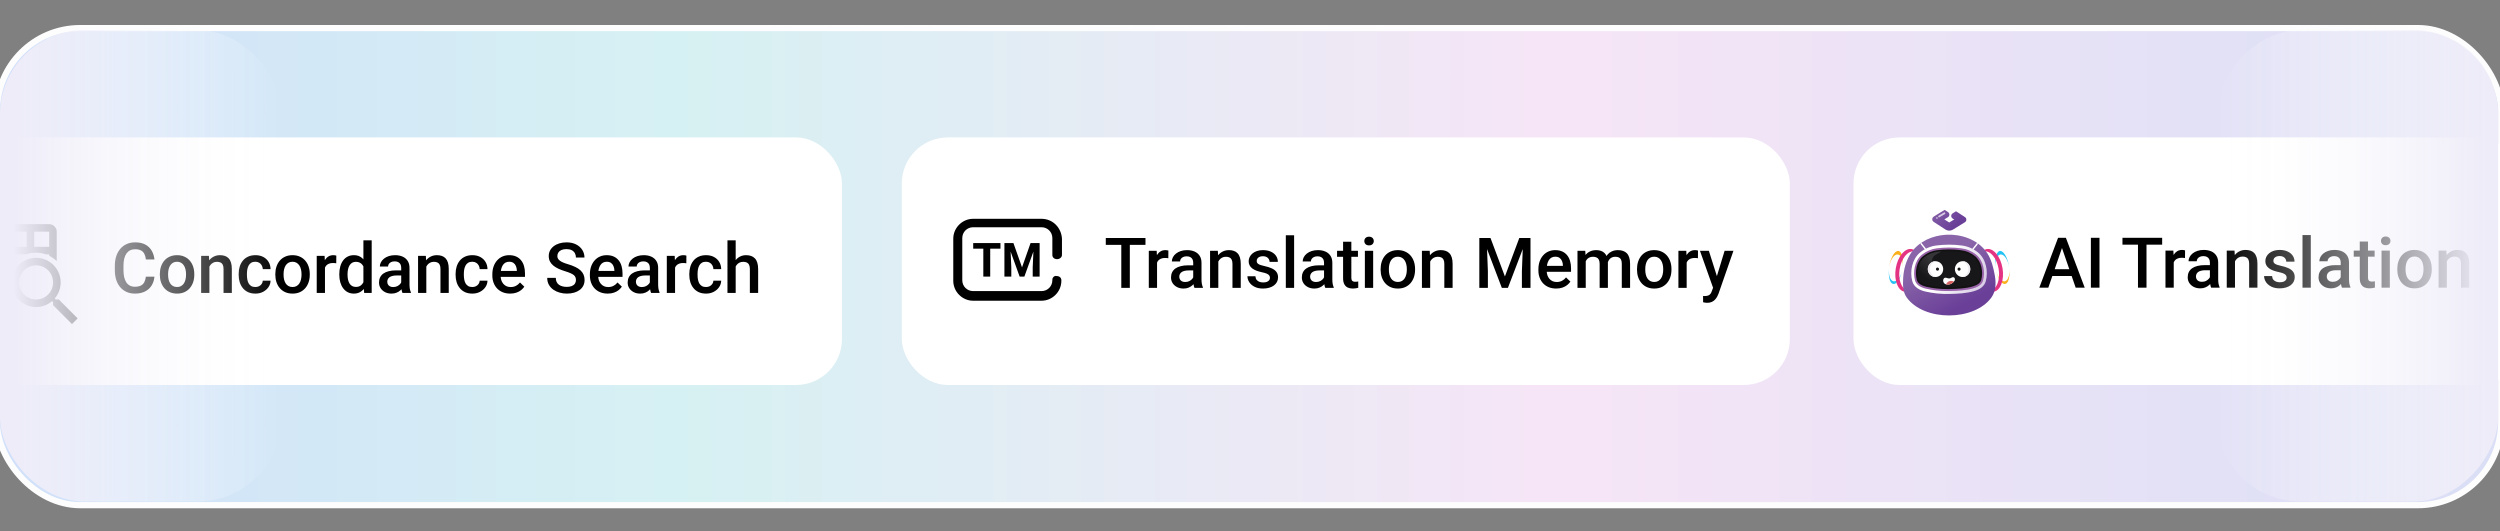 <svg width="499" height="106" viewBox="0 0 499 106" fill="none" xmlns="http://www.w3.org/2000/svg">
<rect x="0" y="0" width="499" height="106" fill="#808080" stroke="none"/>
<g clip-path="url(#clip0_14475_23620)">
<rect x="-0.615" y="5.604" width="499.859" height="95.23" rx="16.615" fill="url(#paint0_linear_14475_23620)" stroke="#FDFDFD" stroke-width="1.23"/>
<g clip-path="url(#clip1_14475_23620)">
<rect x="-18.754" y="27.43" width="186.809" height="49.415" rx="9.191" fill="white"/>
<g clip-path="url(#clip2_14475_23620)">
<path d="M9.817 44.741C10.643 44.741 11.318 45.419 11.318 46.247V52.108C10.876 51.686 10.371 51.329 9.817 51.056V50.763H9.111C8.499 50.552 7.842 50.437 7.158 50.437C6.474 50.437 5.818 50.552 5.205 50.763H2.312V52.886C1.569 53.891 1.129 55.136 1.129 56.484C1.129 57.707 1.492 58.844 2.114 59.796H-2.19C-3.016 59.796 -3.691 59.118 -3.691 58.29V46.247C-3.691 45.419 -3.016 44.741 -2.19 44.741H9.817ZM-2.19 55.279V58.29H0.812V55.279H-2.19ZM-2.19 50.763V53.774H0.812V50.763H-2.19ZM-2.19 46.247V49.258H0.812V46.247H-2.19ZM2.312 46.247V49.258H5.314V46.247H2.312ZM6.815 46.247V49.258H9.817V46.247H6.815Z" fill="black"/>
<path d="M7.204 51.457C8.503 51.457 9.749 51.975 10.668 52.896C11.586 53.818 12.102 55.068 12.102 56.371C12.102 57.588 11.658 58.707 10.927 59.568L11.13 59.773H11.726L15.494 63.552L14.363 64.686L10.595 60.906V60.309L10.392 60.105C9.532 60.838 8.417 61.284 7.204 61.284C5.904 61.284 4.658 60.767 3.74 59.845C2.821 58.924 2.305 57.674 2.305 56.371C2.305 55.068 2.821 53.818 3.74 52.896C4.658 51.975 5.904 51.457 7.204 51.457ZM7.204 52.969C5.319 52.969 3.812 54.481 3.812 56.371C3.812 58.261 5.319 59.773 7.204 59.773C9.088 59.773 10.595 58.261 10.595 56.371C10.595 54.481 9.088 52.969 7.204 52.969Z" fill="black"/>
</g>
<path d="M29.113 55.225H30.822C30.768 55.876 30.585 56.457 30.275 56.968C29.965 57.474 29.53 57.872 28.97 58.164C28.409 58.456 27.728 58.602 26.926 58.602C26.311 58.602 25.757 58.492 25.265 58.273C24.773 58.05 24.351 57.736 24 57.33C23.649 56.92 23.38 56.425 23.193 55.847C23.011 55.268 22.92 54.621 22.92 53.905V53.078C22.92 52.363 23.013 51.715 23.2 51.137C23.392 50.558 23.665 50.063 24.02 49.653C24.376 49.239 24.802 48.922 25.299 48.703C25.8 48.484 26.363 48.375 26.987 48.375C27.78 48.375 28.45 48.521 28.997 48.812C29.544 49.104 29.968 49.508 30.269 50.023C30.574 50.537 30.761 51.128 30.829 51.793H29.12C29.075 51.365 28.974 50.998 28.819 50.692C28.669 50.387 28.446 50.155 28.149 49.995C27.853 49.831 27.466 49.749 26.987 49.749C26.595 49.749 26.254 49.822 25.962 49.968C25.67 50.114 25.426 50.328 25.23 50.61C25.035 50.893 24.886 51.242 24.786 51.656C24.69 52.066 24.643 52.536 24.643 53.065V53.905C24.643 54.407 24.686 54.862 24.773 55.273C24.864 55.678 25 56.027 25.183 56.318C25.369 56.61 25.606 56.836 25.894 56.995C26.181 57.155 26.525 57.234 26.926 57.234C27.413 57.234 27.808 57.157 28.108 57.002C28.414 56.847 28.644 56.621 28.799 56.325C28.958 56.024 29.063 55.658 29.113 55.225ZM31.902 54.849V54.691C31.902 54.158 31.98 53.664 32.135 53.208C32.29 52.748 32.513 52.349 32.805 52.012C33.101 51.67 33.461 51.406 33.885 51.219C34.313 51.027 34.796 50.932 35.334 50.932C35.876 50.932 36.359 51.027 36.783 51.219C37.212 51.406 37.574 51.67 37.87 52.012C38.166 52.349 38.392 52.748 38.547 53.208C38.702 53.664 38.779 54.158 38.779 54.691V54.849C38.779 55.382 38.702 55.876 38.547 56.332C38.392 56.788 38.166 57.187 37.87 57.528C37.574 57.866 37.214 58.13 36.79 58.321C36.366 58.508 35.885 58.602 35.348 58.602C34.805 58.602 34.32 58.508 33.892 58.321C33.468 58.13 33.108 57.866 32.812 57.528C32.515 57.187 32.29 56.788 32.135 56.332C31.98 55.876 31.902 55.382 31.902 54.849ZM33.55 54.691V54.849C33.55 55.181 33.584 55.496 33.652 55.792C33.721 56.088 33.828 56.348 33.974 56.571C34.12 56.795 34.306 56.97 34.534 57.098C34.762 57.225 35.033 57.289 35.348 57.289C35.653 57.289 35.917 57.225 36.141 57.098C36.368 56.97 36.555 56.795 36.701 56.571C36.847 56.348 36.954 56.088 37.023 55.792C37.095 55.496 37.132 55.181 37.132 54.849V54.691C37.132 54.363 37.095 54.053 37.023 53.762C36.954 53.465 36.845 53.203 36.694 52.976C36.548 52.748 36.362 52.57 36.134 52.442C35.91 52.31 35.644 52.244 35.334 52.244C35.024 52.244 34.755 52.31 34.527 52.442C34.304 52.57 34.12 52.748 33.974 52.976C33.828 53.203 33.721 53.465 33.652 53.762C33.584 54.053 33.55 54.363 33.55 54.691ZM41.794 52.648V58.465H40.147V51.068H41.698L41.794 52.648ZM41.5 54.493L40.967 54.486C40.971 53.962 41.044 53.481 41.185 53.044C41.331 52.606 41.532 52.23 41.787 51.916C42.047 51.602 42.357 51.36 42.717 51.191C43.077 51.018 43.478 50.932 43.92 50.932C44.275 50.932 44.597 50.982 44.884 51.082C45.175 51.178 45.424 51.335 45.629 51.554C45.839 51.773 45.998 52.057 46.107 52.408C46.217 52.755 46.272 53.181 46.272 53.687V58.465H44.617V53.68C44.617 53.324 44.565 53.044 44.46 52.839C44.36 52.629 44.212 52.481 44.016 52.395C43.824 52.303 43.585 52.258 43.298 52.258C43.015 52.258 42.762 52.317 42.539 52.435C42.316 52.554 42.127 52.716 41.972 52.921C41.821 53.126 41.705 53.363 41.623 53.632C41.541 53.901 41.5 54.188 41.5 54.493ZM50.975 57.289C51.243 57.289 51.485 57.237 51.699 57.132C51.918 57.023 52.093 56.872 52.226 56.681C52.362 56.489 52.438 56.268 52.451 56.018H54.003C53.994 56.496 53.852 56.931 53.579 57.323C53.306 57.715 52.943 58.027 52.492 58.26C52.041 58.488 51.542 58.602 50.995 58.602C50.43 58.602 49.938 58.506 49.519 58.315C49.099 58.118 48.751 57.85 48.473 57.508C48.195 57.166 47.985 56.772 47.844 56.325C47.707 55.879 47.639 55.4 47.639 54.89V54.65C47.639 54.14 47.707 53.661 47.844 53.215C47.985 52.764 48.195 52.367 48.473 52.025C48.751 51.684 49.099 51.417 49.519 51.226C49.938 51.03 50.428 50.932 50.988 50.932C51.581 50.932 52.1 51.05 52.547 51.287C52.993 51.52 53.344 51.845 53.6 52.265C53.859 52.679 53.994 53.162 54.003 53.714H52.451C52.438 53.44 52.369 53.194 52.246 52.976C52.128 52.752 51.959 52.575 51.74 52.442C51.526 52.31 51.269 52.244 50.968 52.244C50.635 52.244 50.359 52.312 50.141 52.449C49.922 52.581 49.751 52.764 49.628 52.996C49.505 53.224 49.416 53.481 49.361 53.769C49.311 54.051 49.286 54.345 49.286 54.65V54.89C49.286 55.195 49.311 55.491 49.361 55.778C49.411 56.065 49.498 56.323 49.621 56.551C49.749 56.774 49.922 56.954 50.141 57.091C50.359 57.223 50.637 57.289 50.975 57.289ZM54.953 54.849V54.691C54.953 54.158 55.031 53.664 55.185 53.208C55.34 52.748 55.564 52.349 55.855 52.012C56.152 51.67 56.512 51.406 56.935 51.219C57.364 51.027 57.847 50.932 58.385 50.932C58.927 50.932 59.41 51.027 59.834 51.219C60.262 51.406 60.625 51.67 60.921 52.012C61.217 52.349 61.443 52.748 61.598 53.208C61.753 53.664 61.83 54.158 61.83 54.691V54.849C61.83 55.382 61.753 55.876 61.598 56.332C61.443 56.788 61.217 57.187 60.921 57.528C60.625 57.866 60.265 58.13 59.841 58.321C59.417 58.508 58.936 58.602 58.398 58.602C57.856 58.602 57.371 58.508 56.942 58.321C56.519 58.13 56.158 57.866 55.862 57.528C55.566 57.187 55.34 56.788 55.185 56.332C55.031 55.876 54.953 55.382 54.953 54.849ZM56.601 54.691V54.849C56.601 55.181 56.635 55.496 56.703 55.792C56.772 56.088 56.879 56.348 57.024 56.571C57.17 56.795 57.357 56.97 57.585 57.098C57.813 57.225 58.084 57.289 58.398 57.289C58.704 57.289 58.968 57.225 59.191 57.098C59.419 56.97 59.606 56.795 59.752 56.571C59.898 56.348 60.005 56.088 60.073 55.792C60.146 55.496 60.183 55.181 60.183 54.849V54.691C60.183 54.363 60.146 54.053 60.073 53.762C60.005 53.465 59.895 53.203 59.745 52.976C59.599 52.748 59.412 52.57 59.185 52.442C58.961 52.31 58.695 52.244 58.385 52.244C58.075 52.244 57.806 52.31 57.578 52.442C57.355 52.57 57.17 52.748 57.024 52.976C56.879 53.203 56.772 53.465 56.703 53.762C56.635 54.053 56.601 54.363 56.601 54.691ZM64.865 52.477V58.465H63.218V51.068H64.79L64.865 52.477ZM67.128 51.02L67.114 52.552C67.014 52.533 66.905 52.52 66.786 52.511C66.672 52.502 66.558 52.497 66.444 52.497C66.162 52.497 65.913 52.538 65.699 52.62C65.485 52.698 65.305 52.812 65.159 52.962C65.018 53.108 64.909 53.285 64.831 53.495C64.754 53.705 64.708 53.94 64.694 54.199L64.318 54.227C64.318 53.762 64.364 53.331 64.455 52.935C64.546 52.538 64.683 52.19 64.865 51.889C65.052 51.588 65.284 51.353 65.562 51.185C65.845 51.016 66.171 50.932 66.54 50.932C66.64 50.932 66.747 50.941 66.861 50.959C66.98 50.977 67.069 50.998 67.128 51.02ZM72.535 56.934V47.965H74.189V58.465H72.692L72.535 56.934ZM67.723 54.849V54.705C67.723 54.145 67.789 53.634 67.921 53.174C68.053 52.709 68.245 52.31 68.495 51.977C68.746 51.64 69.051 51.383 69.411 51.205C69.771 51.023 70.177 50.932 70.628 50.932C71.075 50.932 71.466 51.018 71.804 51.191C72.141 51.365 72.428 51.613 72.665 51.937C72.902 52.255 73.091 52.638 73.232 53.085C73.374 53.527 73.474 54.019 73.533 54.562V55.02C73.474 55.548 73.374 56.031 73.232 56.469C73.091 56.906 72.902 57.285 72.665 57.603C72.428 57.922 72.139 58.169 71.797 58.342C71.46 58.515 71.065 58.602 70.614 58.602C70.168 58.602 69.764 58.508 69.404 58.321C69.049 58.134 68.746 57.872 68.495 57.535C68.245 57.198 68.053 56.801 67.921 56.346C67.789 55.885 67.723 55.386 67.723 54.849ZM69.37 54.705V54.849C69.37 55.186 69.4 55.5 69.459 55.792C69.523 56.084 69.621 56.341 69.753 56.565C69.885 56.783 70.056 56.956 70.266 57.084C70.48 57.207 70.735 57.269 71.031 57.269C71.405 57.269 71.713 57.187 71.954 57.023C72.196 56.858 72.385 56.637 72.522 56.359C72.663 56.077 72.758 55.762 72.809 55.416V54.179C72.781 53.91 72.724 53.659 72.638 53.427C72.556 53.194 72.444 52.992 72.303 52.818C72.162 52.641 71.986 52.504 71.776 52.408C71.571 52.308 71.328 52.258 71.045 52.258C70.744 52.258 70.489 52.322 70.279 52.449C70.07 52.577 69.897 52.752 69.76 52.976C69.628 53.199 69.53 53.459 69.466 53.755C69.402 54.051 69.37 54.368 69.37 54.705ZM80.082 56.981V53.454C80.082 53.19 80.034 52.962 79.939 52.77C79.843 52.579 79.697 52.431 79.501 52.326C79.31 52.221 79.068 52.169 78.776 52.169C78.507 52.169 78.275 52.215 78.079 52.306C77.883 52.397 77.731 52.52 77.621 52.675C77.512 52.83 77.457 53.005 77.457 53.201H75.816C75.816 52.91 75.887 52.627 76.028 52.353C76.17 52.08 76.375 51.836 76.644 51.622C76.912 51.408 77.234 51.239 77.607 51.116C77.981 50.993 78.4 50.932 78.865 50.932C79.421 50.932 79.913 51.025 80.342 51.212C80.775 51.399 81.114 51.681 81.36 52.06C81.611 52.433 81.736 52.903 81.736 53.468V56.756C81.736 57.093 81.759 57.396 81.805 57.665C81.855 57.929 81.925 58.16 82.017 58.355V58.465H80.328C80.251 58.287 80.189 58.062 80.144 57.788C80.103 57.51 80.082 57.241 80.082 56.981ZM80.321 53.967L80.335 54.985H79.152C78.847 54.985 78.578 55.015 78.346 55.074C78.113 55.129 77.92 55.211 77.765 55.32C77.61 55.43 77.493 55.562 77.416 55.717C77.338 55.872 77.3 56.047 77.3 56.243C77.3 56.439 77.345 56.619 77.436 56.783C77.528 56.943 77.66 57.068 77.833 57.159C78.011 57.25 78.225 57.296 78.476 57.296C78.813 57.296 79.107 57.227 79.357 57.091C79.613 56.95 79.813 56.779 79.959 56.578C80.105 56.373 80.182 56.179 80.191 55.997L80.725 56.728C80.67 56.915 80.576 57.116 80.444 57.33C80.312 57.544 80.139 57.749 79.925 57.945C79.715 58.137 79.462 58.294 79.166 58.417C78.874 58.54 78.537 58.602 78.154 58.602C77.671 58.602 77.241 58.506 76.862 58.315C76.484 58.118 76.188 57.856 75.974 57.528C75.759 57.196 75.652 56.82 75.652 56.4C75.652 56.008 75.725 55.662 75.871 55.361C76.022 55.056 76.24 54.801 76.527 54.596C76.819 54.391 77.174 54.236 77.594 54.131C78.013 54.022 78.492 53.967 79.029 53.967H80.321ZM85.093 52.648V58.465H83.445V51.068H84.997L85.093 52.648ZM84.799 54.493L84.266 54.486C84.27 53.962 84.343 53.481 84.484 53.044C84.63 52.606 84.831 52.23 85.086 51.916C85.346 51.602 85.656 51.36 86.016 51.191C86.376 51.018 86.777 50.932 87.219 50.932C87.574 50.932 87.895 50.982 88.183 51.082C88.474 51.178 88.723 51.335 88.928 51.554C89.137 51.773 89.297 52.057 89.406 52.408C89.516 52.755 89.57 53.181 89.57 53.687V58.465H87.916V53.68C87.916 53.324 87.864 53.044 87.759 52.839C87.659 52.629 87.51 52.481 87.314 52.395C87.123 52.303 86.884 52.258 86.597 52.258C86.314 52.258 86.061 52.317 85.838 52.435C85.615 52.554 85.425 52.716 85.27 52.921C85.12 53.126 85.004 53.363 84.922 53.632C84.84 53.901 84.799 54.188 84.799 54.493ZM94.273 57.289C94.542 57.289 94.784 57.237 94.998 57.132C95.217 57.023 95.392 56.872 95.524 56.681C95.661 56.489 95.736 56.268 95.75 56.018H97.302C97.293 56.496 97.151 56.931 96.878 57.323C96.605 57.715 96.242 58.027 95.791 58.26C95.34 58.488 94.841 58.602 94.294 58.602C93.729 58.602 93.237 58.506 92.817 58.315C92.398 58.118 92.049 57.85 91.772 57.508C91.493 57.166 91.284 56.772 91.143 56.325C91.006 55.879 90.938 55.4 90.938 54.89V54.65C90.938 54.14 91.006 53.661 91.143 53.215C91.284 52.764 91.493 52.367 91.772 52.025C92.049 51.684 92.398 51.417 92.817 51.226C93.237 51.03 93.727 50.932 94.287 50.932C94.88 50.932 95.399 51.05 95.846 51.287C96.292 51.52 96.643 51.845 96.898 52.265C97.158 52.679 97.293 53.162 97.302 53.714H95.75C95.736 53.44 95.668 53.194 95.545 52.976C95.426 52.752 95.258 52.575 95.039 52.442C94.825 52.31 94.567 52.244 94.267 52.244C93.934 52.244 93.658 52.312 93.439 52.449C93.221 52.581 93.05 52.764 92.927 52.996C92.804 53.224 92.715 53.481 92.66 53.769C92.61 54.051 92.585 54.345 92.585 54.65V54.89C92.585 55.195 92.61 55.491 92.66 55.778C92.71 56.065 92.797 56.323 92.92 56.551C93.047 56.774 93.221 56.954 93.439 57.091C93.658 57.223 93.936 57.289 94.273 57.289ZM101.827 58.602C101.28 58.602 100.786 58.513 100.344 58.335C99.906 58.153 99.533 57.9 99.223 57.576C98.917 57.253 98.683 56.872 98.519 56.435C98.355 55.997 98.272 55.525 98.272 55.02V54.746C98.272 54.167 98.357 53.643 98.525 53.174C98.694 52.704 98.929 52.303 99.23 51.971C99.53 51.633 99.886 51.376 100.296 51.198C100.706 51.02 101.15 50.932 101.629 50.932C102.158 50.932 102.62 51.02 103.017 51.198C103.413 51.376 103.741 51.627 104.001 51.95C104.265 52.269 104.461 52.65 104.589 53.092C104.721 53.534 104.787 54.022 104.787 54.555V55.259H99.072V54.076H103.16V53.946C103.151 53.65 103.092 53.372 102.982 53.112C102.878 52.852 102.716 52.643 102.497 52.483C102.278 52.324 101.987 52.244 101.622 52.244C101.349 52.244 101.105 52.303 100.891 52.422C100.681 52.536 100.506 52.702 100.364 52.921C100.223 53.14 100.114 53.404 100.036 53.714C99.963 54.019 99.927 54.363 99.927 54.746V55.02C99.927 55.343 99.97 55.644 100.057 55.922C100.148 56.195 100.28 56.435 100.453 56.64C100.626 56.845 100.836 57.007 101.082 57.125C101.328 57.239 101.608 57.296 101.923 57.296C102.319 57.296 102.673 57.216 102.982 57.057C103.292 56.897 103.561 56.672 103.789 56.38L104.657 57.221C104.498 57.453 104.29 57.676 104.035 57.891C103.78 58.1 103.468 58.271 103.099 58.403C102.734 58.535 102.31 58.602 101.827 58.602ZM114.959 55.901C114.959 55.696 114.927 55.514 114.863 55.355C114.804 55.195 114.697 55.049 114.542 54.917C114.387 54.785 114.168 54.657 113.886 54.534C113.608 54.407 113.252 54.277 112.819 54.145C112.345 53.999 111.908 53.837 111.507 53.659C111.11 53.477 110.764 53.267 110.468 53.03C110.172 52.789 109.941 52.513 109.777 52.203C109.613 51.889 109.531 51.526 109.531 51.116C109.531 50.711 109.616 50.342 109.784 50.009C109.957 49.676 110.201 49.389 110.516 49.148C110.835 48.901 111.211 48.712 111.644 48.58C112.076 48.443 112.555 48.375 113.079 48.375C113.817 48.375 114.453 48.512 114.986 48.785C115.524 49.059 115.937 49.425 116.224 49.886C116.515 50.346 116.661 50.854 116.661 51.41H114.959C114.959 51.082 114.888 50.793 114.747 50.542C114.61 50.287 114.401 50.086 114.118 49.94C113.84 49.795 113.487 49.722 113.059 49.722C112.653 49.722 112.316 49.783 112.047 49.906C111.778 50.029 111.577 50.196 111.445 50.405C111.313 50.615 111.247 50.852 111.247 51.116C111.247 51.303 111.29 51.474 111.377 51.629C111.464 51.779 111.596 51.921 111.773 52.053C111.951 52.18 112.174 52.301 112.443 52.415C112.712 52.529 113.029 52.638 113.394 52.743C113.945 52.907 114.426 53.09 114.836 53.29C115.246 53.486 115.588 53.709 115.861 53.96C116.135 54.211 116.34 54.495 116.477 54.815C116.613 55.129 116.682 55.487 116.682 55.888C116.682 56.307 116.597 56.685 116.429 57.023C116.26 57.355 116.019 57.64 115.704 57.877C115.394 58.109 115.021 58.289 114.583 58.417C114.15 58.54 113.667 58.602 113.134 58.602C112.655 58.602 112.184 58.538 111.719 58.41C111.258 58.283 110.839 58.089 110.461 57.829C110.083 57.565 109.782 57.237 109.559 56.845C109.335 56.448 109.224 55.986 109.224 55.457H110.939C110.939 55.781 110.994 56.056 111.104 56.284C111.217 56.512 111.375 56.699 111.575 56.845C111.776 56.986 112.008 57.091 112.272 57.159C112.541 57.227 112.828 57.262 113.134 57.262C113.535 57.262 113.87 57.205 114.139 57.091C114.412 56.977 114.617 56.817 114.754 56.612C114.891 56.407 114.959 56.17 114.959 55.901ZM121.296 58.602C120.749 58.602 120.255 58.513 119.812 58.335C119.375 58.153 119.001 57.9 118.691 57.576C118.386 57.253 118.151 56.872 117.987 56.435C117.823 55.997 117.741 55.525 117.741 55.02V54.746C117.741 54.167 117.826 53.643 117.994 53.174C118.163 52.704 118.397 52.303 118.698 51.971C118.999 51.633 119.354 51.376 119.765 51.198C120.175 51.02 120.619 50.932 121.098 50.932C121.626 50.932 122.089 51.02 122.485 51.198C122.882 51.376 123.21 51.627 123.47 51.95C123.734 52.269 123.93 52.65 124.058 53.092C124.19 53.534 124.256 54.022 124.256 54.555V55.259H118.541V54.076H122.629V53.946C122.62 53.65 122.561 53.372 122.451 53.112C122.346 52.852 122.185 52.643 121.966 52.483C121.747 52.324 121.455 52.244 121.091 52.244C120.817 52.244 120.574 52.303 120.359 52.422C120.15 52.536 119.974 52.702 119.833 52.921C119.692 53.14 119.582 53.404 119.505 53.714C119.432 54.019 119.396 54.363 119.396 54.746V55.02C119.396 55.343 119.439 55.644 119.525 55.922C119.617 56.195 119.749 56.435 119.922 56.64C120.095 56.845 120.305 57.007 120.551 57.125C120.797 57.239 121.077 57.296 121.392 57.296C121.788 57.296 122.141 57.216 122.451 57.057C122.761 56.897 123.03 56.672 123.258 56.38L124.126 57.221C123.966 57.453 123.759 57.676 123.504 57.891C123.249 58.1 122.937 58.271 122.567 58.403C122.203 58.535 121.779 58.602 121.296 58.602ZM129.711 56.981V53.454C129.711 53.19 129.663 52.962 129.567 52.77C129.472 52.579 129.326 52.431 129.13 52.326C128.938 52.221 128.697 52.169 128.405 52.169C128.136 52.169 127.904 52.215 127.708 52.306C127.512 52.397 127.359 52.52 127.25 52.675C127.141 52.83 127.086 53.005 127.086 53.201H125.445C125.445 52.91 125.516 52.627 125.657 52.353C125.799 52.08 126.004 51.836 126.272 51.622C126.541 51.408 126.863 51.239 127.236 51.116C127.61 50.993 128.029 50.932 128.494 50.932C129.05 50.932 129.542 51.025 129.971 51.212C130.404 51.399 130.743 51.681 130.989 52.06C131.24 52.433 131.365 52.903 131.365 53.468V56.756C131.365 57.093 131.388 57.396 131.434 57.665C131.484 57.929 131.554 58.16 131.646 58.355V58.465H129.957C129.88 58.287 129.818 58.062 129.772 57.788C129.731 57.51 129.711 57.241 129.711 56.981ZM129.95 53.967L129.964 54.985H128.781C128.476 54.985 128.207 55.015 127.975 55.074C127.742 55.129 127.549 55.211 127.394 55.32C127.239 55.43 127.122 55.562 127.045 55.717C126.967 55.872 126.929 56.047 126.929 56.243C126.929 56.439 126.974 56.619 127.065 56.783C127.157 56.943 127.289 57.068 127.462 57.159C127.64 57.25 127.854 57.296 128.104 57.296C128.442 57.296 128.736 57.227 128.986 57.091C129.242 56.95 129.442 56.779 129.588 56.578C129.734 56.373 129.811 56.179 129.82 55.997L130.354 56.728C130.299 56.915 130.205 57.116 130.073 57.33C129.941 57.544 129.768 57.749 129.554 57.945C129.344 58.137 129.091 58.294 128.795 58.417C128.503 58.54 128.166 58.602 127.783 58.602C127.3 58.602 126.869 58.506 126.491 58.315C126.113 58.118 125.817 57.856 125.603 57.528C125.388 57.196 125.281 56.82 125.281 56.4C125.281 56.008 125.354 55.662 125.5 55.361C125.65 55.056 125.869 54.801 126.156 54.596C126.448 54.391 126.803 54.236 127.223 54.131C127.642 54.022 128.12 53.967 128.658 53.967H129.95ZM134.742 52.477V58.465H133.095V51.068H134.667L134.742 52.477ZM137.005 51.02L136.991 52.552C136.891 52.533 136.782 52.52 136.663 52.511C136.549 52.502 136.435 52.497 136.321 52.497C136.039 52.497 135.79 52.538 135.576 52.62C135.362 52.698 135.182 52.812 135.036 52.962C134.895 53.108 134.785 53.285 134.708 53.495C134.631 53.705 134.585 53.94 134.571 54.199L134.195 54.227C134.195 53.762 134.241 53.331 134.332 52.935C134.423 52.538 134.56 52.19 134.742 51.889C134.929 51.588 135.161 51.353 135.439 51.185C135.722 51.016 136.048 50.932 136.417 50.932C136.517 50.932 136.624 50.941 136.738 50.959C136.857 50.977 136.946 50.998 137.005 51.02ZM140.922 57.289C141.191 57.289 141.432 57.237 141.646 57.132C141.865 57.023 142.041 56.872 142.173 56.681C142.31 56.489 142.385 56.268 142.398 56.018H143.95C143.941 56.496 143.8 56.931 143.526 57.323C143.253 57.715 142.891 58.027 142.439 58.26C141.988 58.488 141.489 58.602 140.942 58.602C140.377 58.602 139.885 58.506 139.466 58.315C139.047 58.118 138.698 57.85 138.42 57.508C138.142 57.166 137.932 56.772 137.791 56.325C137.654 55.879 137.586 55.4 137.586 54.89V54.65C137.586 54.14 137.654 53.661 137.791 53.215C137.932 52.764 138.142 52.367 138.42 52.025C138.698 51.684 139.047 51.417 139.466 51.226C139.885 51.03 140.375 50.932 140.936 50.932C141.528 50.932 142.048 51.05 142.494 51.287C142.941 51.52 143.292 51.845 143.547 52.265C143.807 52.679 143.941 53.162 143.95 53.714H142.398C142.385 53.44 142.316 53.194 142.193 52.976C142.075 52.752 141.906 52.575 141.688 52.442C141.473 52.31 141.216 52.244 140.915 52.244C140.582 52.244 140.307 52.312 140.088 52.449C139.869 52.581 139.698 52.764 139.575 52.996C139.452 53.224 139.363 53.481 139.309 53.769C139.258 54.051 139.233 54.345 139.233 54.65V54.89C139.233 55.195 139.258 55.491 139.309 55.778C139.359 56.065 139.445 56.323 139.568 56.551C139.696 56.774 139.869 56.954 140.088 57.091C140.307 57.223 140.585 57.289 140.922 57.289ZM146.842 47.965V58.465H145.201V47.965H146.842ZM146.555 54.493L146.021 54.486C146.026 53.976 146.097 53.504 146.233 53.071C146.375 52.638 146.571 52.262 146.821 51.943C147.076 51.62 147.382 51.371 147.737 51.198C148.093 51.02 148.487 50.932 148.92 50.932C149.285 50.932 149.613 50.982 149.904 51.082C150.201 51.182 150.456 51.344 150.67 51.567C150.884 51.786 151.046 52.073 151.155 52.429C151.269 52.78 151.326 53.208 151.326 53.714V58.465H149.672V53.7C149.672 53.345 149.619 53.062 149.515 52.852C149.414 52.643 149.266 52.492 149.07 52.401C148.874 52.306 148.635 52.258 148.353 52.258C148.056 52.258 147.794 52.317 147.566 52.435C147.343 52.554 147.156 52.716 147.006 52.921C146.855 53.126 146.742 53.363 146.664 53.632C146.591 53.901 146.555 54.188 146.555 54.493Z" fill="black"/>
</g>
<rect x="369.961" y="27.43" width="133.758" height="49.415" rx="9.191" fill="white"/>
<path d="M411.817 48.791L408.844 57.418H407.046L410.792 47.465H411.94L411.817 48.791ZM414.306 57.418L411.325 48.791L411.195 47.465H412.351L416.11 57.418H414.306ZM414.162 53.727V55.087H408.748V53.727H414.162ZM419.057 47.465V57.418H417.341V47.465H419.057ZM428.442 47.465V57.418H426.74V47.465H428.442ZM431.566 47.465V48.832H423.644V47.465H431.566ZM433.877 51.43V57.418H432.229V50.022H433.802L433.877 51.43ZM436.14 49.974L436.126 51.505C436.026 51.487 435.916 51.473 435.798 51.464C435.684 51.455 435.57 51.45 435.456 51.45C435.174 51.45 434.925 51.492 434.711 51.574C434.497 51.651 434.317 51.765 434.171 51.915C434.03 52.061 433.92 52.239 433.843 52.449C433.765 52.658 433.72 52.893 433.706 53.153L433.33 53.18C433.33 52.715 433.376 52.284 433.467 51.888C433.558 51.492 433.695 51.143 433.877 50.842C434.064 50.541 434.296 50.307 434.574 50.138C434.857 49.969 435.183 49.885 435.552 49.885C435.652 49.885 435.759 49.894 435.873 49.912C435.992 49.931 436.08 49.951 436.14 49.974ZM441.096 55.935V52.407C441.096 52.143 441.048 51.915 440.952 51.724C440.856 51.532 440.711 51.384 440.515 51.279C440.323 51.175 440.082 51.122 439.79 51.122C439.521 51.122 439.289 51.168 439.093 51.259C438.897 51.35 438.744 51.473 438.635 51.628C438.525 51.783 438.471 51.959 438.471 52.154H436.83C436.83 51.863 436.901 51.58 437.042 51.307C437.183 51.033 437.388 50.79 437.657 50.575C437.926 50.361 438.247 50.193 438.621 50.07C438.995 49.947 439.414 49.885 439.879 49.885C440.435 49.885 440.927 49.978 441.355 50.165C441.788 50.352 442.128 50.635 442.374 51.013C442.625 51.387 442.75 51.856 442.75 52.421V55.709C442.75 56.047 442.773 56.349 442.818 56.618C442.868 56.883 442.939 57.113 443.03 57.309V57.418H441.342C441.264 57.24 441.203 57.015 441.157 56.742C441.116 56.464 441.096 56.195 441.096 55.935ZM441.335 52.92L441.349 53.939H440.166C439.861 53.939 439.592 53.968 439.359 54.028C439.127 54.082 438.933 54.164 438.778 54.274C438.623 54.383 438.507 54.515 438.43 54.67C438.352 54.825 438.313 55.001 438.313 55.197C438.313 55.392 438.359 55.572 438.45 55.737C438.541 55.896 438.674 56.021 438.847 56.112C439.024 56.204 439.239 56.249 439.489 56.249C439.826 56.249 440.12 56.181 440.371 56.044C440.626 55.903 440.827 55.732 440.973 55.532C441.118 55.326 441.196 55.133 441.205 54.95L441.738 55.682C441.684 55.869 441.59 56.069 441.458 56.283C441.326 56.498 441.153 56.703 440.938 56.899C440.729 57.09 440.476 57.247 440.18 57.37C439.888 57.493 439.551 57.555 439.168 57.555C438.685 57.555 438.254 57.459 437.876 57.268C437.498 57.072 437.201 56.81 436.987 56.482C436.773 56.149 436.666 55.773 436.666 55.354C436.666 54.962 436.739 54.615 436.885 54.315C437.035 54.009 437.254 53.754 437.541 53.549C437.833 53.344 438.188 53.189 438.607 53.084C439.027 52.975 439.505 52.92 440.043 52.92H441.335ZM446.106 51.601V57.418H444.459V50.022H446.011L446.106 51.601ZM445.812 53.447L445.279 53.44C445.284 52.916 445.357 52.435 445.498 51.997C445.644 51.56 445.844 51.184 446.1 50.869C446.359 50.555 446.669 50.313 447.029 50.145C447.389 49.972 447.79 49.885 448.232 49.885C448.588 49.885 448.909 49.935 449.196 50.035C449.488 50.131 449.736 50.288 449.941 50.507C450.151 50.726 450.311 51.011 450.42 51.362C450.529 51.708 450.584 52.134 450.584 52.64V57.418H448.93V52.633C448.93 52.278 448.877 51.997 448.772 51.792C448.672 51.583 448.524 51.434 448.328 51.348C448.137 51.257 447.897 51.211 447.61 51.211C447.328 51.211 447.075 51.27 446.852 51.389C446.628 51.507 446.439 51.669 446.284 51.874C446.134 52.079 446.018 52.316 445.936 52.585C445.854 52.854 445.812 53.141 445.812 53.447ZM456.415 55.415C456.415 55.251 456.374 55.103 456.292 54.971C456.21 54.834 456.053 54.711 455.82 54.602C455.592 54.492 455.255 54.392 454.809 54.301C454.417 54.214 454.057 54.112 453.729 53.993C453.405 53.87 453.127 53.722 452.895 53.549C452.662 53.376 452.482 53.171 452.354 52.934C452.227 52.697 452.163 52.423 452.163 52.114C452.163 51.813 452.229 51.528 452.361 51.259C452.493 50.99 452.683 50.753 452.929 50.548C453.175 50.343 453.473 50.181 453.824 50.063C454.18 49.944 454.576 49.885 455.014 49.885C455.633 49.885 456.164 49.99 456.606 50.2C457.053 50.404 457.395 50.685 457.632 51.04C457.869 51.391 457.987 51.788 457.987 52.23H456.34C456.34 52.034 456.29 51.852 456.189 51.683C456.094 51.51 455.948 51.371 455.752 51.266C455.556 51.157 455.31 51.102 455.014 51.102C454.731 51.102 454.496 51.147 454.31 51.239C454.127 51.325 453.991 51.439 453.899 51.58C453.813 51.722 453.77 51.877 453.77 52.045C453.77 52.168 453.792 52.28 453.838 52.38C453.888 52.476 453.97 52.565 454.084 52.647C454.198 52.724 454.353 52.797 454.549 52.865C454.749 52.934 455 53 455.301 53.064C455.866 53.182 456.351 53.335 456.757 53.522C457.167 53.704 457.481 53.941 457.7 54.233C457.919 54.52 458.028 54.884 458.028 55.326C458.028 55.654 457.958 55.955 457.816 56.229C457.68 56.498 457.479 56.732 457.215 56.933C456.951 57.129 456.634 57.282 456.265 57.391C455.9 57.5 455.49 57.555 455.034 57.555C454.364 57.555 453.797 57.436 453.332 57.2C452.867 56.958 452.514 56.65 452.272 56.277C452.035 55.898 451.917 55.506 451.917 55.101H453.51C453.528 55.406 453.612 55.65 453.763 55.832C453.918 56.01 454.109 56.14 454.337 56.222C454.569 56.299 454.809 56.338 455.055 56.338C455.351 56.338 455.599 56.299 455.8 56.222C456 56.14 456.153 56.031 456.258 55.894C456.363 55.752 456.415 55.593 456.415 55.415ZM461.234 46.918V57.418H459.58V46.918H461.234ZM467.209 55.935V52.407C467.209 52.143 467.161 51.915 467.065 51.724C466.97 51.532 466.824 51.384 466.628 51.279C466.437 51.175 466.195 51.122 465.903 51.122C465.634 51.122 465.402 51.168 465.206 51.259C465.01 51.35 464.857 51.473 464.748 51.628C464.639 51.783 464.584 51.959 464.584 52.154H462.943C462.943 51.863 463.014 51.58 463.155 51.307C463.297 51.033 463.502 50.79 463.771 50.575C464.039 50.361 464.361 50.193 464.734 50.07C465.108 49.947 465.527 49.885 465.992 49.885C466.548 49.885 467.04 49.978 467.469 50.165C467.902 50.352 468.241 50.635 468.487 51.013C468.738 51.387 468.863 51.856 468.863 52.421V55.709C468.863 56.047 468.886 56.349 468.932 56.618C468.982 56.883 469.052 57.113 469.144 57.309V57.418H467.455C467.378 57.24 467.316 57.015 467.271 56.742C467.229 56.464 467.209 56.195 467.209 55.935ZM467.448 52.92L467.462 53.939H466.279C465.974 53.939 465.705 53.968 465.473 54.028C465.24 54.082 465.047 54.164 464.892 54.274C464.737 54.383 464.62 54.515 464.543 54.67C464.465 54.825 464.427 55.001 464.427 55.197C464.427 55.392 464.472 55.572 464.563 55.737C464.655 55.896 464.787 56.021 464.96 56.112C465.138 56.204 465.352 56.249 465.603 56.249C465.94 56.249 466.234 56.181 466.484 56.044C466.74 55.903 466.94 55.732 467.086 55.532C467.232 55.326 467.309 55.133 467.318 54.95L467.852 55.682C467.797 55.869 467.703 56.069 467.571 56.283C467.439 56.498 467.266 56.703 467.052 56.899C466.842 57.09 466.589 57.247 466.293 57.37C466.001 57.493 465.664 57.555 465.281 57.555C464.798 57.555 464.368 57.459 463.989 57.268C463.611 57.072 463.315 56.81 463.101 56.482C462.886 56.149 462.779 55.773 462.779 55.354C462.779 54.962 462.852 54.615 462.998 54.315C463.148 54.009 463.367 53.754 463.654 53.549C463.946 53.344 464.301 53.189 464.721 53.084C465.14 52.975 465.618 52.92 466.156 52.92H467.448ZM473.977 50.022V51.225H469.807V50.022H473.977ZM471.01 48.21H472.657V55.374C472.657 55.602 472.689 55.778 472.753 55.901C472.821 56.019 472.915 56.099 473.033 56.14C473.152 56.181 473.291 56.201 473.45 56.201C473.564 56.201 473.674 56.195 473.778 56.181C473.883 56.167 473.967 56.154 474.031 56.14L474.038 57.398C473.901 57.439 473.742 57.475 473.56 57.507C473.382 57.539 473.177 57.555 472.944 57.555C472.566 57.555 472.231 57.489 471.939 57.357C471.648 57.22 471.42 56.999 471.256 56.694C471.092 56.388 471.01 55.983 471.01 55.477V48.21ZM477.012 50.022V57.418H475.357V50.022H477.012ZM475.248 48.08C475.248 47.83 475.33 47.622 475.494 47.458C475.663 47.29 475.895 47.205 476.191 47.205C476.483 47.205 476.713 47.29 476.882 47.458C477.05 47.622 477.135 47.83 477.135 48.08C477.135 48.326 477.05 48.532 476.882 48.696C476.713 48.86 476.483 48.942 476.191 48.942C475.895 48.942 475.663 48.86 475.494 48.696C475.33 48.532 475.248 48.326 475.248 48.08ZM478.502 53.802V53.645C478.502 53.112 478.579 52.617 478.734 52.161C478.889 51.701 479.113 51.302 479.404 50.965C479.701 50.623 480.061 50.359 480.484 50.172C480.913 49.981 481.396 49.885 481.934 49.885C482.476 49.885 482.959 49.981 483.383 50.172C483.811 50.359 484.174 50.623 484.47 50.965C484.766 51.302 484.992 51.701 485.146 52.161C485.301 52.617 485.379 53.112 485.379 53.645V53.802C485.379 54.335 485.301 54.83 485.146 55.285C484.992 55.741 484.766 56.14 484.47 56.482C484.174 56.819 483.813 57.083 483.39 57.275C482.966 57.462 482.485 57.555 481.947 57.555C481.405 57.555 480.92 57.462 480.491 57.275C480.067 57.083 479.707 56.819 479.411 56.482C479.115 56.14 478.889 55.741 478.734 55.285C478.579 54.83 478.502 54.335 478.502 53.802ZM480.149 53.645V53.802C480.149 54.135 480.184 54.449 480.252 54.745C480.32 55.042 480.427 55.301 480.573 55.525C480.719 55.748 480.906 55.923 481.134 56.051C481.362 56.179 481.633 56.242 481.947 56.242C482.253 56.242 482.517 56.179 482.74 56.051C482.968 55.923 483.155 55.748 483.301 55.525C483.447 55.301 483.554 55.042 483.622 54.745C483.695 54.449 483.731 54.135 483.731 53.802V53.645C483.731 53.317 483.695 53.007 483.622 52.715C483.554 52.419 483.444 52.157 483.294 51.929C483.148 51.701 482.961 51.523 482.733 51.396C482.51 51.264 482.243 51.197 481.934 51.197C481.624 51.197 481.355 51.264 481.127 51.396C480.904 51.523 480.719 51.701 480.573 51.929C480.427 52.157 480.32 52.419 480.252 52.715C480.184 53.007 480.149 53.317 480.149 53.645ZM488.394 51.601V57.418H486.746V50.022H488.298L488.394 51.601ZM488.1 53.447L487.566 53.44C487.571 52.916 487.644 52.435 487.785 51.997C487.931 51.56 488.132 51.184 488.387 50.869C488.646 50.555 488.956 50.313 489.316 50.145C489.676 49.972 490.077 49.885 490.52 49.885C490.875 49.885 491.196 49.935 491.483 50.035C491.775 50.131 492.023 50.288 492.229 50.507C492.438 50.726 492.598 51.011 492.707 51.362C492.816 51.708 492.871 52.134 492.871 52.64V57.418H491.217V52.633C491.217 52.278 491.164 51.997 491.06 51.792C490.959 51.583 490.811 51.434 490.615 51.348C490.424 51.257 490.185 51.211 489.897 51.211C489.615 51.211 489.362 51.27 489.139 51.389C488.915 51.507 488.726 51.669 488.571 51.874C488.421 52.079 488.305 52.316 488.223 52.585C488.141 52.854 488.1 53.141 488.1 53.447Z" fill="black"/>
<g clip-path="url(#clip3_14475_23620)">
<path d="M386.621 42.83C386.398 42.969 386.174 43.106 385.952 43.248C385.865 43.304 385.793 43.381 385.744 43.474C385.695 43.566 385.67 43.67 385.672 43.776C385.674 43.881 385.703 43.984 385.756 44.074C385.809 44.164 385.884 44.239 385.973 44.29L388.245 45.77C388.484 45.935 388.765 46.025 389.053 46.028C389.341 46.033 389.625 45.951 389.868 45.792L391.513 44.779L392.159 44.379C392.254 44.33 392.334 44.255 392.391 44.162C392.448 44.07 392.48 43.963 392.482 43.854C392.484 43.745 392.458 43.637 392.405 43.542C392.352 43.447 392.275 43.368 392.182 43.315L390.426 42.17L389.762 42.576C389.671 42.628 389.595 42.705 389.543 42.797C389.49 42.889 389.462 42.994 389.462 43.102C389.462 43.209 389.49 43.314 389.543 43.406C389.595 43.498 389.671 43.575 389.762 43.627L390.052 43.807L389.065 44.409L388.34 43.946L388.091 43.782L388.812 43.351C388.897 43.298 388.967 43.224 389.016 43.135C389.065 43.047 389.092 42.947 389.093 42.845C389.094 42.743 389.071 42.643 389.024 42.553C388.977 42.463 388.91 42.387 388.826 42.331L388.152 41.893L386.627 42.827" fill="url(#paint1_linear_14475_23620)"/>
<path opacity="0.47" d="M388.278 42.537L388.193 42.386C388.173 42.349 388.128 42.337 388.092 42.358L386.902 43.064C386.867 43.085 386.854 43.131 386.875 43.167L386.96 43.319C386.98 43.355 387.025 43.367 387.061 43.346L388.251 42.641C388.287 42.62 388.299 42.573 388.278 42.537Z" fill="white"/>
<path d="M399.253 50.795C399.973 50.671 400.75 51.747 401.009 53.206C401.008 53.19 401.008 53.174 401.009 53.159C400.708 51.343 399.876 49.973 399.151 50.094C398.426 50.215 398.082 51.794 398.382 53.611C398.382 53.626 398.382 53.64 398.382 53.656C398.147 52.203 398.535 50.923 399.253 50.795Z" fill="#22C3F3"/>
<path d="M400.139 56.15C399.474 56.265 398.759 55.353 398.457 54.062C398.808 55.652 399.561 56.795 400.227 56.678C400.892 56.561 401.235 55.236 401.056 53.614C401.185 54.929 400.804 56.033 400.139 56.15Z" fill="#FAAF1B"/>
<path d="M378.846 50.795C378.126 50.671 377.349 51.747 377.09 53.206C377.09 53.19 377.09 53.174 377.09 53.159C377.391 51.343 378.221 49.973 378.946 50.094C379.671 50.215 380.016 51.794 379.715 53.611C379.715 53.626 379.715 53.64 379.715 53.656C379.956 52.203 379.568 50.923 378.846 50.795Z" fill="#FAAF1B"/>
<path d="M377.968 56.15C378.633 56.265 379.348 55.353 379.651 54.062C379.3 55.652 378.545 56.795 377.88 56.678C377.214 56.561 376.872 55.236 377.051 53.614C376.914 54.929 377.299 56.033 377.968 56.15Z" fill="#22C3F3"/>
<path d="M396.54 49.714C396.086 49.809 395.685 50.081 395.422 50.473C395.604 50.33 395.817 50.234 396.043 50.194C397.283 49.977 398.573 51.538 398.928 53.68C399.283 55.822 398.566 57.733 397.329 57.949C397.102 57.986 396.87 57.968 396.651 57.897C397.025 58.177 397.491 58.298 397.95 58.234C399.311 57.996 400.097 55.89 399.706 53.547C399.314 51.203 397.899 49.471 396.54 49.714Z" fill="#E43383"/>
<path d="M381.564 49.714C382.018 49.809 382.419 50.081 382.681 50.473C382.499 50.329 382.285 50.233 382.059 50.194C380.83 49.977 379.529 51.538 379.174 53.68C378.82 55.822 379.536 57.733 380.776 57.949C381.002 57.986 381.234 57.968 381.452 57.897C381.077 58.177 380.612 58.298 380.152 58.234C378.793 57.996 378.007 55.89 378.397 53.547C378.786 51.203 380.203 49.471 381.564 49.714Z" fill="#E43383"/>
<path d="M398.157 54.941C397.883 53.443 397.522 51.905 396.702 50.615C396.612 50.476 396.526 50.339 396.421 50.207C394.59 47.736 391.364 46.687 388.429 46.858C385.795 47.009 383.102 48.12 381.525 50.373C380.472 51.878 379.971 53.728 379.866 55.563C379.794 56.825 379.792 58.296 380.568 59.367C384.032 64.192 394.072 64.131 397.494 59.367C398.407 58.097 398.433 56.446 398.157 54.941Z" fill="url(#paint2_linear_14475_23620)"/>
<path d="M388.663 58.252C387.093 58.268 385.528 58.087 384.001 57.711C382.848 57.416 382.165 56.891 381.972 56.15C381.524 54.43 381.847 52.027 383.332 50.767C384.217 50.015 385.294 49.54 386.435 49.401C388.157 49.172 389.901 49.172 391.623 49.401C392.764 49.54 393.841 50.015 394.725 50.767C396.211 52.029 396.536 54.43 396.088 56.15C395.912 56.835 395.277 57.342 394.207 57.659C392.627 58.124 390.817 58.216 389.088 58.245H388.663V58.252Z" fill="#9863A9"/>
<path d="M388.692 57.697C387.263 57.713 385.838 57.555 384.445 57.226C383.392 56.967 382.772 56.505 382.596 55.858C382.187 54.347 382.482 52.242 383.836 51.135C384.65 50.472 385.63 50.057 386.663 49.938C388.233 49.739 389.821 49.739 391.391 49.938C392.424 50.057 393.403 50.472 394.218 51.135C395.571 52.242 395.866 54.347 395.459 55.858C395.296 56.459 394.72 56.902 393.745 57.181C392.313 57.589 390.657 57.67 389.08 57.695H388.692V57.697Z" fill="#121212"/>
<path d="M388.694 57.314C387.295 57.33 385.898 57.175 384.535 56.852C383.625 56.629 383.095 56.259 382.954 55.756C382.58 54.368 382.842 52.439 384.068 51.43C384.826 50.812 385.739 50.426 386.701 50.314C388.239 50.117 389.795 50.117 391.333 50.314C392.295 50.426 393.208 50.812 393.966 51.43C395.196 52.432 395.455 54.361 395.08 55.756C394.955 56.216 394.467 56.571 393.628 56.811C392.237 57.208 390.609 57.285 389.063 57.31H388.683L388.694 57.314Z" fill="#17171A"/>
<path d="M384.244 49.848L384.464 49.668L383.509 48.464C383.431 48.518 383.351 48.57 383.273 48.626L384.244 49.848Z" fill="white"/>
<path d="M394.843 48.65C394.766 48.594 394.687 48.541 394.608 48.487L393.621 49.735L393.841 49.915L394.843 48.65Z" fill="white"/>
<path d="M394.805 50.384C393.855 49.614 392.715 49.133 391.513 48.994C389.863 48.783 388.195 48.783 386.546 48.994C385.343 49.135 384.203 49.62 383.255 50.393C381.642 51.711 381.166 54.178 381.694 56.127C382.021 57.331 383.127 57.903 384.23 58.173C385.826 58.546 387.461 58.713 389.097 58.669C390.705 58.642 392.443 58.564 393.999 58.119C395.028 57.825 396.06 57.25 396.364 56.136C396.894 54.16 396.417 51.698 394.805 50.384ZM395.823 55.972C395.623 56.711 394.957 57.246 393.848 57.562C392.377 57.984 390.687 58.065 389.088 58.09H388.696C387.239 58.107 385.784 57.945 384.363 57.609C383.168 57.313 382.453 56.763 382.239 55.968C381.796 54.346 382.125 52.051 383.606 50.842C384.474 50.134 385.518 49.691 386.619 49.563C388.221 49.359 389.841 49.359 391.442 49.563C392.544 49.691 393.588 50.133 394.455 50.842C395.935 52.046 396.264 54.332 395.823 55.963V55.972Z" fill="url(#paint3_linear_14475_23620)"/>
<path opacity="0.47" d="M388.278 42.602L388.193 42.45C388.173 42.414 388.128 42.402 388.092 42.423L386.902 43.128C386.867 43.149 386.854 43.196 386.875 43.232L386.96 43.383C386.98 43.419 387.025 43.432 387.061 43.411L388.251 42.705C388.287 42.684 388.299 42.638 388.278 42.602Z" fill="white"/>
<path opacity="0.47" d="M386.609 43.709C386.717 43.709 386.804 43.619 386.804 43.508C386.804 43.398 386.717 43.308 386.609 43.308C386.501 43.308 386.414 43.398 386.414 43.508C386.414 43.619 386.501 43.709 386.609 43.709Z" fill="white"/>
<path d="M386.713 50.255C385.751 50.367 384.839 50.753 384.08 51.371C382.851 52.373 382.593 54.302 382.967 55.697C383.104 56.2 383.634 56.57 384.547 56.793C384.617 56.811 384.687 56.826 384.758 56.842L385.226 56.627L385.618 52.009C385.638 51.768 385.716 51.536 385.844 51.333C385.973 51.13 386.149 50.964 386.355 50.848L387.556 50.175C387.263 50.197 386.984 50.224 386.713 50.255Z" fill="url(#paint4_linear_14475_23620)"/>
<path d="M390.102 56.084C390.078 56.126 390.049 56.165 390.016 56.201C389.867 56.368 389.693 56.51 389.5 56.621C389.024 56.889 388.162 56.925 387.92 56.307C387.865 56.186 387.845 56.051 387.861 55.918C387.876 55.785 387.928 55.66 388.009 55.555C388.208 55.346 388.48 55.445 388.712 55.519C388.876 55.578 389.053 55.593 389.224 55.563C389.4 55.521 389.551 55.371 389.737 55.332C389.815 55.315 389.897 55.323 389.971 55.355C390.045 55.387 390.107 55.442 390.15 55.512C390.19 55.604 390.206 55.704 390.198 55.804C390.19 55.904 390.157 56 390.102 56.084Z" fill="white"/>
<path d="M389.451 56.066C389.232 56.056 389.016 56.118 388.834 56.243C388.651 56.368 388.513 56.549 388.438 56.76C388.797 56.848 389.175 56.799 389.501 56.621C389.691 56.513 389.863 56.374 390.011 56.21C389.839 56.115 389.646 56.065 389.451 56.066Z" fill="#D86161"/>
<path d="M386.325 55.294C387.174 55.294 387.862 54.587 387.862 53.716C387.862 52.845 387.174 52.139 386.325 52.139C385.477 52.139 384.789 52.845 384.789 53.716C384.789 54.587 385.477 55.294 386.325 55.294Z" fill="white"/>
<path d="M391.732 55.294C392.58 55.294 393.268 54.587 393.268 53.716C393.268 52.845 392.58 52.139 391.732 52.139C390.883 52.139 390.195 52.845 390.195 53.716C390.195 54.587 390.883 55.294 391.732 55.294Z" fill="white"/>
<path d="M391.73 52.139C391.665 52.139 391.6 52.144 391.535 52.153C391.907 52.2 392.249 52.385 392.498 52.673C392.746 52.961 392.883 53.333 392.883 53.717C392.883 54.102 392.746 54.473 392.498 54.761C392.249 55.049 391.907 55.234 391.535 55.281C391.6 55.289 391.665 55.293 391.73 55.294C392.137 55.294 392.528 55.127 392.816 54.832C393.104 54.536 393.266 54.135 393.266 53.716C393.266 53.298 393.104 52.897 392.816 52.601C392.528 52.305 392.137 52.139 391.73 52.139Z" fill="#EDE9EE"/>
<path d="M386.325 52.139C386.391 52.139 386.456 52.144 386.52 52.153C386.151 52.203 385.812 52.389 385.566 52.677C385.32 52.965 385.185 53.334 385.185 53.717C385.185 54.1 385.32 54.469 385.566 54.757C385.812 55.045 386.151 55.231 386.52 55.281C386.456 55.289 386.39 55.293 386.325 55.294C386.124 55.294 385.924 55.253 385.737 55.173C385.551 55.094 385.382 54.978 385.239 54.832C385.096 54.685 384.983 54.511 384.906 54.32C384.829 54.129 384.789 53.923 384.789 53.716C384.789 53.509 384.829 53.304 384.906 53.113C384.983 52.921 385.096 52.747 385.239 52.601C385.382 52.454 385.551 52.338 385.737 52.259C385.924 52.18 386.124 52.139 386.325 52.139Z" fill="#EDE9EE"/>
<path d="M386.722 54.034C386.893 54.034 387.031 53.892 387.031 53.717C387.031 53.542 386.893 53.401 386.722 53.401C386.552 53.401 386.414 53.542 386.414 53.717C386.414 53.892 386.552 54.034 386.722 54.034Z" fill="#17171A"/>
<path d="M391.031 54.034C391.201 54.034 391.339 53.892 391.339 53.717C391.339 53.542 391.201 53.401 391.031 53.401C390.861 53.401 390.723 53.542 390.723 53.717C390.723 53.892 390.861 54.034 391.031 54.034Z" fill="#17171A"/>
</g>
<rect x="180" y="27.43" width="177.25" height="49.415" rx="9.191" fill="white"/>
<path d="M225.513 47.504V57.457H223.811V47.504H225.513ZM228.637 47.504V48.871H220.714V47.504H228.637ZM230.947 51.468V57.457H229.3V50.06H230.872L230.947 51.468ZM233.21 50.013L233.196 51.544C233.096 51.526 232.987 51.512 232.868 51.503C232.754 51.494 232.64 51.489 232.526 51.489C232.244 51.489 231.995 51.53 231.781 51.612C231.567 51.69 231.387 51.803 231.241 51.954C231.1 52.1 230.991 52.277 230.913 52.487C230.836 52.697 230.79 52.931 230.776 53.191L230.4 53.218C230.4 52.754 230.446 52.323 230.537 51.926C230.628 51.53 230.765 51.181 230.947 50.881C231.134 50.58 231.367 50.345 231.645 50.176C231.927 50.008 232.253 49.924 232.622 49.924C232.722 49.924 232.829 49.933 232.943 49.951C233.062 49.969 233.151 49.99 233.21 50.013ZM238.166 55.973V52.446C238.166 52.182 238.118 51.954 238.022 51.763C237.927 51.571 237.781 51.423 237.585 51.318C237.394 51.213 237.152 51.161 236.86 51.161C236.591 51.161 236.359 51.206 236.163 51.298C235.967 51.389 235.814 51.512 235.705 51.667C235.596 51.822 235.541 51.997 235.541 52.193H233.9C233.9 51.901 233.971 51.619 234.112 51.346C234.254 51.072 234.459 50.828 234.728 50.614C234.996 50.4 235.318 50.231 235.691 50.108C236.065 49.985 236.484 49.924 236.949 49.924C237.505 49.924 237.997 50.017 238.426 50.204C238.859 50.391 239.198 50.673 239.444 51.051C239.695 51.425 239.82 51.895 239.82 52.46V55.748C239.82 56.085 239.843 56.388 239.889 56.657C239.939 56.921 240.009 57.151 240.101 57.347V57.457H238.412C238.335 57.279 238.273 57.053 238.228 56.78C238.187 56.502 238.166 56.233 238.166 55.973ZM238.405 52.959L238.419 53.977H237.236C236.931 53.977 236.662 54.007 236.43 54.066C236.197 54.121 236.004 54.203 235.849 54.312C235.694 54.422 235.577 54.554 235.5 54.709C235.423 54.864 235.384 55.039 235.384 55.235C235.384 55.431 235.429 55.611 235.521 55.775C235.612 55.935 235.744 56.06 235.917 56.151C236.095 56.242 236.309 56.288 236.56 56.288C236.897 56.288 237.191 56.219 237.441 56.083C237.697 55.941 237.897 55.771 238.043 55.57C238.189 55.365 238.266 55.171 238.275 54.989L238.809 55.721C238.754 55.907 238.66 56.108 238.528 56.322C238.396 56.536 238.223 56.741 238.009 56.937C237.799 57.129 237.546 57.286 237.25 57.409C236.958 57.532 236.621 57.593 236.238 57.593C235.755 57.593 235.325 57.498 234.946 57.306C234.568 57.11 234.272 56.848 234.058 56.52C233.843 56.188 233.736 55.812 233.736 55.392C233.736 55 233.809 54.654 233.955 54.353C234.105 54.048 234.324 53.793 234.611 53.588C234.903 53.383 235.258 53.228 235.678 53.123C236.097 53.013 236.576 52.959 237.113 52.959H238.405ZM243.177 51.639V57.457H241.529V50.06H243.081L243.177 51.639ZM242.883 53.485L242.35 53.478C242.354 52.954 242.427 52.473 242.568 52.036C242.714 51.598 242.915 51.222 243.17 50.908C243.43 50.593 243.74 50.352 244.1 50.183C244.46 50.01 244.861 49.924 245.303 49.924C245.658 49.924 245.979 49.974 246.267 50.074C246.558 50.17 246.807 50.327 247.012 50.546C247.221 50.764 247.381 51.049 247.49 51.4C247.6 51.746 247.654 52.173 247.654 52.678V57.457H246V52.672C246 52.316 245.948 52.036 245.843 51.831C245.743 51.621 245.594 51.473 245.398 51.386C245.207 51.295 244.968 51.25 244.681 51.25C244.398 51.25 244.145 51.309 243.922 51.428C243.699 51.546 243.509 51.708 243.354 51.913C243.204 52.118 243.088 52.355 243.006 52.624C242.924 52.893 242.883 53.18 242.883 53.485ZM253.485 55.454C253.485 55.29 253.444 55.142 253.362 55.01C253.28 54.873 253.123 54.75 252.891 54.64C252.663 54.531 252.326 54.431 251.879 54.34C251.487 54.253 251.127 54.151 250.799 54.032C250.475 53.909 250.197 53.761 249.965 53.588C249.732 53.414 249.552 53.209 249.425 52.972C249.297 52.735 249.233 52.462 249.233 52.152C249.233 51.851 249.299 51.566 249.432 51.298C249.564 51.029 249.753 50.792 249.999 50.587C250.245 50.382 250.544 50.22 250.895 50.101C251.25 49.983 251.646 49.924 252.084 49.924C252.704 49.924 253.235 50.028 253.677 50.238C254.123 50.443 254.465 50.723 254.702 51.079C254.939 51.43 255.058 51.826 255.058 52.268H253.41C253.41 52.072 253.36 51.89 253.26 51.721C253.164 51.548 253.018 51.409 252.822 51.304C252.626 51.195 252.38 51.14 252.084 51.14C251.801 51.14 251.567 51.186 251.38 51.277C251.198 51.364 251.061 51.478 250.97 51.619C250.883 51.76 250.84 51.915 250.84 52.084C250.84 52.207 250.863 52.318 250.908 52.419C250.958 52.514 251.04 52.603 251.154 52.685C251.268 52.763 251.423 52.836 251.619 52.904C251.82 52.972 252.07 53.038 252.371 53.102C252.936 53.221 253.422 53.373 253.827 53.56C254.237 53.743 254.552 53.98 254.771 54.271C254.989 54.558 255.099 54.923 255.099 55.365C255.099 55.693 255.028 55.994 254.887 56.267C254.75 56.536 254.549 56.771 254.285 56.971C254.021 57.167 253.704 57.32 253.335 57.429C252.97 57.539 252.56 57.593 252.104 57.593C251.435 57.593 250.867 57.475 250.402 57.238C249.938 56.996 249.584 56.689 249.343 56.315C249.106 55.937 248.987 55.545 248.987 55.139H250.58C250.598 55.445 250.683 55.689 250.833 55.871C250.988 56.049 251.179 56.178 251.407 56.261C251.64 56.338 251.879 56.377 252.125 56.377C252.421 56.377 252.67 56.338 252.87 56.261C253.071 56.178 253.223 56.069 253.328 55.932C253.433 55.791 253.485 55.632 253.485 55.454ZM258.305 46.957V57.457H256.65V46.957H258.305ZM264.279 55.973V52.446C264.279 52.182 264.231 51.954 264.136 51.763C264.04 51.571 263.894 51.423 263.698 51.318C263.507 51.213 263.265 51.161 262.974 51.161C262.705 51.161 262.472 51.206 262.276 51.298C262.08 51.389 261.928 51.512 261.818 51.667C261.709 51.822 261.654 51.997 261.654 52.193H260.014C260.014 51.901 260.084 51.619 260.226 51.346C260.367 51.072 260.572 50.828 260.841 50.614C261.11 50.4 261.431 50.231 261.805 50.108C262.178 49.985 262.598 49.924 263.062 49.924C263.618 49.924 264.111 50.017 264.539 50.204C264.972 50.391 265.312 50.673 265.558 51.051C265.808 51.425 265.934 51.895 265.934 52.46V55.748C265.934 56.085 265.956 56.388 266.002 56.657C266.052 56.921 266.123 57.151 266.214 57.347V57.457H264.525C264.448 57.279 264.386 57.053 264.341 56.78C264.3 56.502 264.279 56.233 264.279 55.973ZM264.519 52.959L264.532 53.977H263.35C263.044 53.977 262.775 54.007 262.543 54.066C262.311 54.121 262.117 54.203 261.962 54.312C261.807 54.422 261.691 54.554 261.613 54.709C261.536 54.864 261.497 55.039 261.497 55.235C261.497 55.431 261.543 55.611 261.634 55.775C261.725 55.935 261.857 56.06 262.03 56.151C262.208 56.242 262.422 56.288 262.673 56.288C263.01 56.288 263.304 56.219 263.555 56.083C263.81 55.941 264.01 55.771 264.156 55.57C264.302 55.365 264.38 55.171 264.389 54.989L264.922 55.721C264.867 55.907 264.774 56.108 264.642 56.322C264.509 56.536 264.336 56.741 264.122 56.937C263.912 57.129 263.66 57.286 263.363 57.409C263.072 57.532 262.734 57.593 262.352 57.593C261.868 57.593 261.438 57.498 261.06 57.306C260.681 57.11 260.385 56.848 260.171 56.52C259.957 56.188 259.85 55.812 259.85 55.392C259.85 55 259.923 54.654 260.068 54.353C260.219 54.048 260.438 53.793 260.725 53.588C261.016 53.383 261.372 53.228 261.791 53.123C262.21 53.013 262.689 52.959 263.227 52.959H264.519ZM271.047 50.06V51.263H266.877V50.06H271.047ZM268.08 48.249H269.728V55.413C269.728 55.641 269.759 55.816 269.823 55.939C269.892 56.058 269.985 56.138 270.104 56.178C270.222 56.219 270.361 56.24 270.521 56.24C270.634 56.24 270.744 56.233 270.849 56.219C270.953 56.206 271.038 56.192 271.102 56.178L271.108 57.436C270.972 57.477 270.812 57.514 270.63 57.546C270.452 57.578 270.247 57.593 270.015 57.593C269.636 57.593 269.301 57.527 269.01 57.395C268.718 57.258 268.49 57.038 268.326 56.732C268.162 56.427 268.08 56.021 268.08 55.515V48.249ZM274.082 50.06V57.457H272.428V50.06H274.082ZM272.318 48.119C272.318 47.868 272.4 47.661 272.564 47.497C272.733 47.328 272.965 47.244 273.262 47.244C273.553 47.244 273.784 47.328 273.952 47.497C274.121 47.661 274.205 47.868 274.205 48.119C274.205 48.365 274.121 48.57 273.952 48.734C273.784 48.898 273.553 48.98 273.262 48.98C272.965 48.98 272.733 48.898 272.564 48.734C272.4 48.57 272.318 48.365 272.318 48.119ZM275.572 53.841V53.683C275.572 53.15 275.65 52.656 275.805 52.2C275.96 51.74 276.183 51.341 276.475 51.004C276.771 50.662 277.131 50.398 277.555 50.211C277.983 50.019 278.466 49.924 279.004 49.924C279.546 49.924 280.029 50.019 280.453 50.211C280.882 50.398 281.244 50.662 281.54 51.004C281.836 51.341 282.062 51.74 282.217 52.2C282.372 52.656 282.449 53.15 282.449 53.683V53.841C282.449 54.374 282.372 54.868 282.217 55.324C282.062 55.78 281.836 56.178 281.54 56.52C281.244 56.858 280.884 57.122 280.46 57.313C280.036 57.5 279.555 57.593 279.018 57.593C278.475 57.593 277.99 57.5 277.562 57.313C277.138 57.122 276.778 56.858 276.481 56.52C276.185 56.178 275.96 55.78 275.805 55.324C275.65 54.868 275.572 54.374 275.572 53.841ZM277.22 53.683V53.841C277.22 54.173 277.254 54.488 277.322 54.784C277.391 55.08 277.498 55.34 277.644 55.563C277.789 55.786 277.976 55.962 278.204 56.09C278.432 56.217 278.703 56.281 279.018 56.281C279.323 56.281 279.587 56.217 279.811 56.09C280.038 55.962 280.225 55.786 280.371 55.563C280.517 55.34 280.624 55.08 280.692 54.784C280.765 54.488 280.802 54.173 280.802 53.841V53.683C280.802 53.355 280.765 53.045 280.692 52.754C280.624 52.457 280.515 52.195 280.364 51.968C280.218 51.74 280.032 51.562 279.804 51.434C279.58 51.302 279.314 51.236 279.004 51.236C278.694 51.236 278.425 51.302 278.197 51.434C277.974 51.562 277.789 51.74 277.644 51.968C277.498 52.195 277.391 52.457 277.322 52.754C277.254 53.045 277.22 53.355 277.22 53.683ZM285.464 51.639V57.457H283.816V50.06H285.368L285.464 51.639ZM285.17 53.485L284.637 53.478C284.641 52.954 284.714 52.473 284.855 52.036C285.001 51.598 285.202 51.222 285.457 50.908C285.717 50.593 286.027 50.352 286.387 50.183C286.747 50.01 287.148 49.924 287.59 49.924C287.945 49.924 288.267 49.974 288.554 50.074C288.845 50.17 289.094 50.327 289.299 50.546C289.508 50.764 289.668 51.049 289.777 51.4C289.887 51.746 289.941 52.173 289.941 52.678V57.457H288.287V52.672C288.287 52.316 288.235 52.036 288.13 51.831C288.03 51.621 287.882 51.473 287.686 51.386C287.494 51.295 287.255 51.25 286.968 51.25C286.685 51.25 286.432 51.309 286.209 51.428C285.986 51.546 285.797 51.708 285.642 51.913C285.491 52.118 285.375 52.355 285.293 52.624C285.211 52.893 285.17 53.18 285.17 53.485ZM295.971 47.504H297.502L300.38 55.18L303.251 47.504H304.782L300.981 57.457H299.765L295.971 47.504ZM295.273 47.504H296.729L296.982 54.148V57.457H295.273V47.504ZM304.023 47.504H305.486V57.457H303.771V54.148L304.023 47.504ZM310.62 57.593C310.073 57.593 309.579 57.505 309.137 57.327C308.699 57.145 308.326 56.892 308.016 56.568C307.71 56.245 307.476 55.864 307.312 55.426C307.147 54.989 307.065 54.517 307.065 54.011V53.738C307.065 53.159 307.15 52.635 307.318 52.166C307.487 51.696 307.722 51.295 308.022 50.963C308.323 50.625 308.679 50.368 309.089 50.19C309.499 50.013 309.943 49.924 310.422 49.924C310.951 49.924 311.413 50.013 311.81 50.19C312.206 50.368 312.534 50.619 312.794 50.942C313.058 51.261 313.254 51.642 313.382 52.084C313.514 52.526 313.58 53.013 313.58 53.547V54.251H307.865V53.068H311.953V52.938C311.944 52.642 311.885 52.364 311.775 52.104C311.671 51.844 311.509 51.635 311.29 51.475C311.071 51.316 310.78 51.236 310.415 51.236C310.142 51.236 309.898 51.295 309.684 51.414C309.474 51.528 309.299 51.694 309.157 51.913C309.016 52.132 308.907 52.396 308.829 52.706C308.756 53.011 308.72 53.355 308.72 53.738V54.011C308.72 54.335 308.763 54.636 308.85 54.914C308.941 55.187 309.073 55.426 309.246 55.632C309.419 55.837 309.629 55.998 309.875 56.117C310.121 56.231 310.401 56.288 310.716 56.288C311.112 56.288 311.465 56.208 311.775 56.049C312.085 55.889 312.354 55.663 312.582 55.372L313.45 56.213C313.291 56.445 313.083 56.668 312.828 56.883C312.573 57.092 312.261 57.263 311.892 57.395C311.527 57.527 311.103 57.593 310.62 57.593ZM316.513 51.564V57.457H314.865V50.06H316.417L316.513 51.564ZM316.246 53.485L315.686 53.478C315.686 52.968 315.749 52.496 315.877 52.063C316.005 51.63 316.191 51.254 316.438 50.935C316.684 50.612 316.989 50.363 317.354 50.19C317.723 50.013 318.149 49.924 318.632 49.924C318.969 49.924 319.277 49.974 319.555 50.074C319.837 50.17 320.081 50.322 320.286 50.532C320.496 50.742 320.655 51.011 320.765 51.339C320.879 51.667 320.936 52.063 320.936 52.528V57.457H319.288V52.672C319.288 52.312 319.233 52.029 319.124 51.824C319.019 51.619 318.867 51.473 318.666 51.386C318.47 51.295 318.235 51.25 317.962 51.25C317.652 51.25 317.388 51.309 317.169 51.428C316.955 51.546 316.779 51.708 316.643 51.913C316.506 52.118 316.406 52.355 316.342 52.624C316.278 52.893 316.246 53.18 316.246 53.485ZM320.833 53.048L320.061 53.218C320.061 52.772 320.122 52.35 320.245 51.954C320.373 51.553 320.557 51.202 320.799 50.901C321.045 50.596 321.348 50.356 321.708 50.183C322.068 50.01 322.48 49.924 322.945 49.924C323.324 49.924 323.661 49.976 323.957 50.081C324.258 50.181 324.513 50.341 324.723 50.559C324.932 50.778 325.092 51.063 325.201 51.414C325.311 51.76 325.365 52.179 325.365 52.672V57.457H323.711V52.665C323.711 52.291 323.656 52.002 323.547 51.797C323.442 51.592 323.292 51.45 323.096 51.373C322.9 51.291 322.665 51.25 322.392 51.25C322.136 51.25 321.911 51.298 321.715 51.393C321.523 51.484 321.362 51.614 321.229 51.783C321.097 51.947 320.997 52.136 320.929 52.35C320.865 52.565 320.833 52.797 320.833 53.048ZM326.746 53.841V53.683C326.746 53.15 326.824 52.656 326.979 52.2C327.133 51.74 327.357 51.341 327.648 51.004C327.945 50.662 328.305 50.398 328.729 50.211C329.157 50.019 329.64 49.924 330.178 49.924C330.72 49.924 331.203 50.019 331.627 50.211C332.055 50.398 332.418 50.662 332.714 51.004C333.01 51.341 333.236 51.74 333.391 52.2C333.546 52.656 333.623 53.15 333.623 53.683V53.841C333.623 54.374 333.546 54.868 333.391 55.324C333.236 55.78 333.01 56.178 332.714 56.52C332.418 56.858 332.058 57.122 331.634 57.313C331.21 57.5 330.729 57.593 330.191 57.593C329.649 57.593 329.164 57.5 328.735 57.313C328.312 57.122 327.951 56.858 327.655 56.52C327.359 56.178 327.133 55.78 326.979 55.324C326.824 54.868 326.746 54.374 326.746 53.841ZM328.394 53.683V53.841C328.394 54.173 328.428 54.488 328.496 54.784C328.564 55.08 328.672 55.34 328.817 55.563C328.963 55.786 329.15 55.962 329.378 56.09C329.606 56.217 329.877 56.281 330.191 56.281C330.497 56.281 330.761 56.217 330.984 56.09C331.212 55.962 331.399 55.786 331.545 55.563C331.691 55.34 331.798 55.08 331.866 54.784C331.939 54.488 331.976 54.173 331.976 53.841V53.683C331.976 53.355 331.939 53.045 331.866 52.754C331.798 52.457 331.688 52.195 331.538 51.968C331.392 51.74 331.205 51.562 330.978 51.434C330.754 51.302 330.488 51.236 330.178 51.236C329.868 51.236 329.599 51.302 329.371 51.434C329.148 51.562 328.963 51.74 328.817 51.968C328.672 52.195 328.564 52.457 328.496 52.754C328.428 53.045 328.394 53.355 328.394 53.683ZM336.658 51.468V57.457H335.011V50.06H336.583L336.658 51.468ZM338.921 50.013L338.907 51.544C338.807 51.526 338.698 51.512 338.579 51.503C338.465 51.494 338.351 51.489 338.237 51.489C337.955 51.489 337.706 51.53 337.492 51.612C337.278 51.69 337.098 51.803 336.952 51.954C336.811 52.1 336.701 52.277 336.624 52.487C336.547 52.697 336.501 52.931 336.487 53.191L336.111 53.218C336.111 52.754 336.157 52.323 336.248 51.926C336.339 51.53 336.476 51.181 336.658 50.881C336.845 50.58 337.077 50.345 337.355 50.176C337.638 50.008 337.964 49.924 338.333 49.924C338.433 49.924 338.54 49.933 338.654 49.951C338.773 49.969 338.862 49.99 338.921 50.013ZM342.223 56.65L344.232 50.06H345.996L343.029 58.585C342.961 58.767 342.872 58.965 342.763 59.179C342.653 59.394 342.51 59.596 342.332 59.788C342.159 59.984 341.942 60.141 341.683 60.26C341.423 60.383 341.108 60.444 340.739 60.444C340.593 60.444 340.452 60.43 340.315 60.403C340.183 60.38 340.058 60.355 339.939 60.328L339.933 59.07C339.978 59.075 340.033 59.079 340.097 59.084C340.165 59.088 340.22 59.091 340.261 59.091C340.534 59.091 340.762 59.056 340.944 58.988C341.127 58.924 341.275 58.819 341.389 58.674C341.507 58.528 341.607 58.332 341.689 58.086L342.223 56.65ZM341.088 50.06L342.845 55.597L343.139 57.334L341.997 57.628L339.311 50.06H341.088Z" fill="black"/>
<path d="M207.893 43.675C210.17 43.675 211.848 45.479 211.968 47.643V50.888C211.968 51.369 211.488 51.73 211.009 51.73C210.41 51.73 210.05 51.369 210.05 50.888V47.522C210.05 46.319 209.091 45.357 207.893 45.357H194.229C193.03 45.358 192.071 46.319 192.071 47.522V55.938C192.071 57.14 193.03 58.101 194.229 58.102H207.893C209.091 58.102 210.05 57.14 210.05 55.938V55.817C210.05 55.337 210.529 54.976 210.889 55.096C211.488 55.096 211.848 55.457 211.848 55.938V56.058C211.848 58.222 210.05 60.024 207.893 60.024H194.229C192.071 60.024 190.273 58.221 190.273 56.058V47.643C190.273 45.479 192.071 43.675 194.229 43.675H207.893ZM199.692 49.629H197.646V55.21H196.271V49.629H194.252V48.511H199.692V49.629ZM203.995 53.369L205.702 48.511H207.51V55.21H206.129V53.379L206.266 50.218L204.463 55.21H203.519L201.72 50.223L201.857 53.379V55.21H200.481V48.511H202.279L203.995 53.369Z" fill="black"/>
<rect width="56.285" height="94.107" rx="16.873" transform="matrix(-1 0 0 1 498.629 6)" fill="url(#paint5_linear_14475_23620)"/>
<rect y="6" width="56.285" height="94.107" rx="16.873" fill="url(#paint6_linear_14475_23620)"/>
</g>
<defs>
<linearGradient id="paint0_linear_14475_23620" x1="0" y1="53.219" x2="498.629" y2="53.219" gradientUnits="userSpaceOnUse">
<stop stop-color="#D1E0FA"/>
<stop offset="0.27" stop-color="#D6F1F3"/>
<stop offset="0.625" stop-color="#F6E5F6"/>
<stop offset="1" stop-color="#DADFF6"/>
</linearGradient>
<linearGradient id="paint1_linear_14475_23620" x1="390.347" y1="45.046" x2="383.551" y2="38.722" gradientUnits="userSpaceOnUse">
<stop stop-color="#693F98"/>
<stop offset="0.67" stop-color="#8964A9"/>
</linearGradient>
<linearGradient id="paint2_linear_14475_23620" x1="391.726" y1="60.991" x2="386.855" y2="52.05" gradientUnits="userSpaceOnUse">
<stop stop-color="#693F98"/>
<stop offset="1" stop-color="#8964A9"/>
</linearGradient>
<linearGradient id="paint3_linear_14475_23620" x1="384.089" y1="51.175" x2="396.565" y2="58.111" gradientUnits="userSpaceOnUse">
<stop offset="0.31" stop-color="white"/>
<stop offset="1" stop-color="#D2C5E1"/>
</linearGradient>
<linearGradient id="paint4_linear_14475_23620" x1="386.887" y1="51.291" x2="383.694" y2="54.895" gradientUnits="userSpaceOnUse">
<stop offset="0.25" stop-color="#353537"/>
<stop offset="1" stop-color="#17171A"/>
</linearGradient>
<linearGradient id="paint5_linear_14475_23620" x1="2.601" y1="47.053" x2="56.285" y2="47.053" gradientUnits="userSpaceOnUse">
<stop stop-color="#EEECF8"/>
<stop offset="1" stop-color="white" stop-opacity="0"/>
</linearGradient>
<linearGradient id="paint6_linear_14475_23620" x1="2.601" y1="53.053" x2="56.285" y2="53.053" gradientUnits="userSpaceOnUse">
<stop stop-color="#EEECF8"/>
<stop offset="1" stop-color="white" stop-opacity="0"/>
</linearGradient>
<clipPath id="clip0_14475_23620">
<rect width="499" height="106" fill="white"/>
</clipPath>
<clipPath id="clip1_14475_23620">
<rect width="199" height="51" fill="white" transform="translate(-19 27)"/>
</clipPath>
<clipPath id="clip2_14475_23620">
<rect width="21.694" height="21.76" fill="white" transform="translate(-5.496 42.926)"/>
</clipPath>
<clipPath id="clip3_14475_23620">
<rect width="24.105" height="21.427" fill="white" transform="translate(377 41.893)"/>
</clipPath>
</defs>
</svg>
